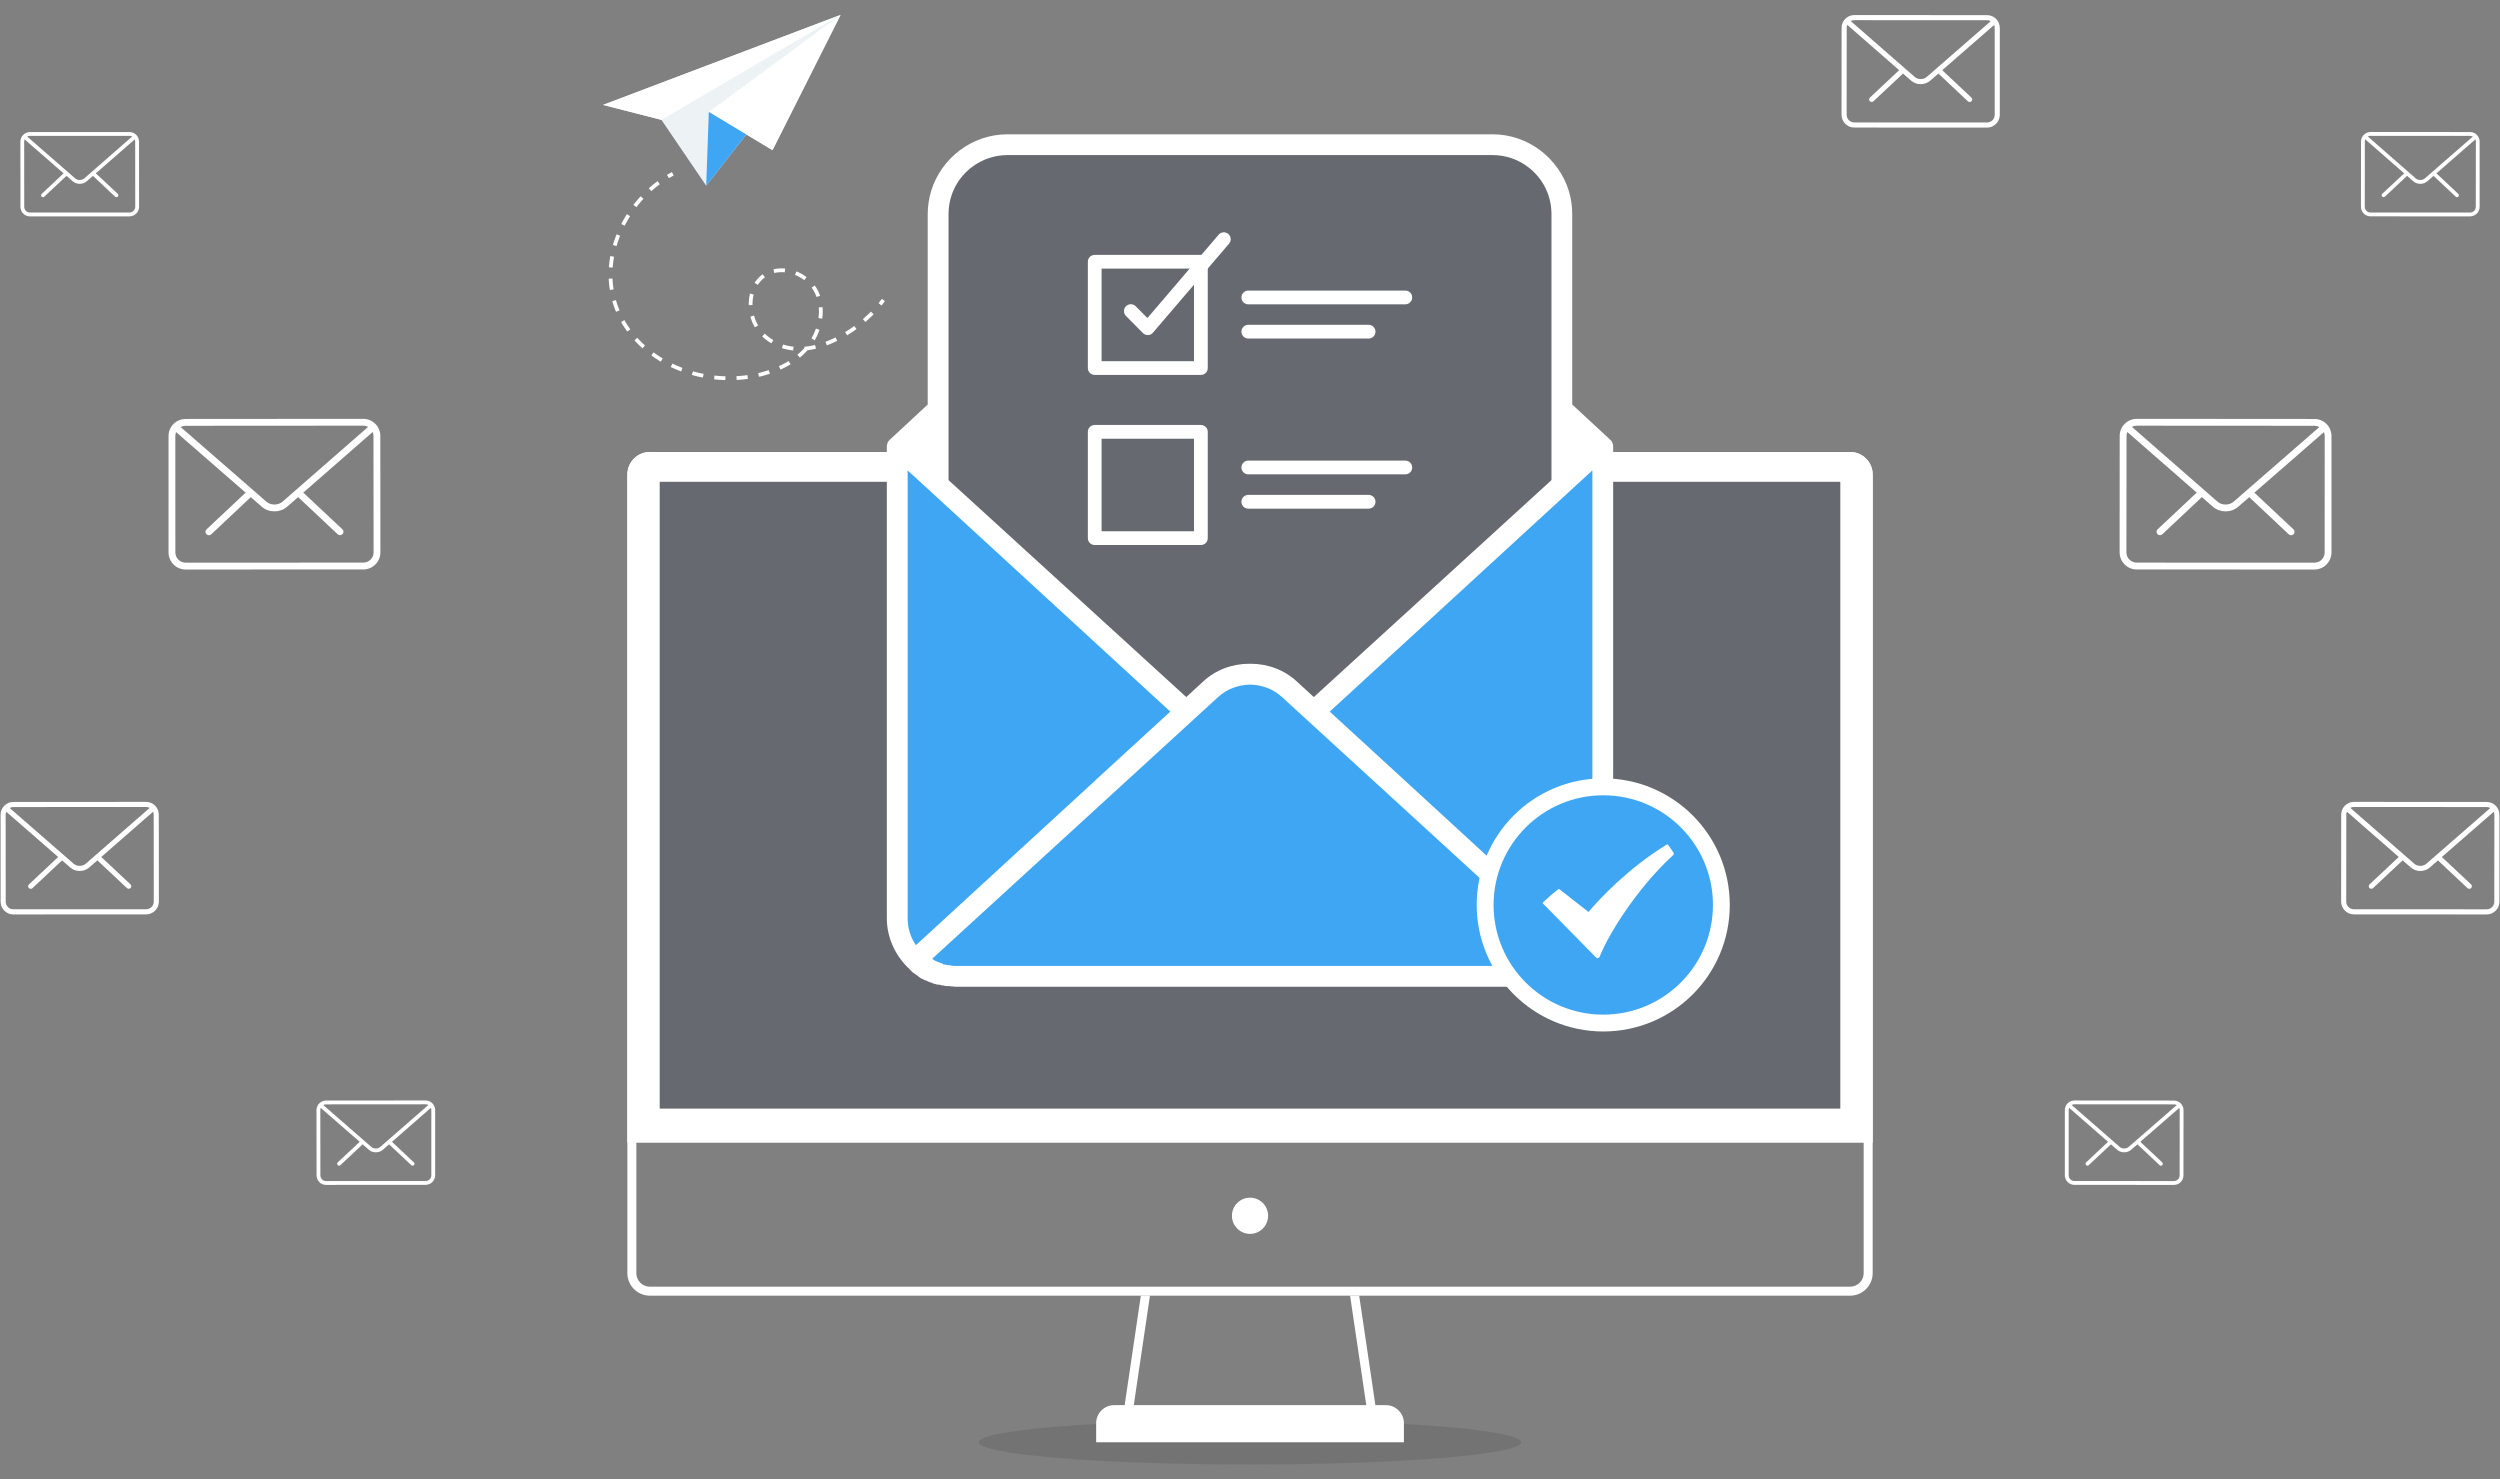 <?xml version="1.0" encoding="iso-8859-1"?>
<!-- Generator: Adobe Illustrator 16.0.0, SVG Export Plug-In . SVG Version: 6.00 Build 0)  -->
<!DOCTYPE svg PUBLIC "-//W3C//DTD SVG 1.1//EN" "http://www.w3.org/Graphics/SVG/1.1/DTD/svg11.dtd">
<svg version="1.1" id="Layer_1" xmlns="http://www.w3.org/2000/svg" xmlns:xlink="http://www.w3.org/1999/xlink" x="0px" y="0px"
	 width="267px" height="158px" viewBox="0 0 267 158" style="enable-background:new 0 0 267 158;" xml:space="preserve">
<rect x="0" y="0" width="267" height="158" fill="#808080" stroke="none"/>
<g>
	<ellipse style="opacity:0.1;enable-background:new    ;" cx="133.5" cy="154.035" rx="28.959" ry="2.375"/>
	<g>
		<g>
			<path style="opacity:0.2;fill:#001330;enable-background:new    ;" d="M100.025,45.793V22.24c0,0-1.375-6.882,13.918-6.882
				c15.295,0,47.412,0,47.412,0s5.354,0.763,5.354,10.094c0,9.33,0,24.012,0,24.012h31.924v70.507H69.136V49.922h30.74
				L100.025,45.793z"/>
			<g>
				<g>
					<g>
						<g>
							<g>
								<g>
									<path style="fill:#FFFFFF;" d="M148.02,150.07h-29.03c-1.058,0-1.921,0.867-1.921,1.923v2.042h32.869v-2.042
										C149.936,150.938,149.076,150.07,148.02,150.07L148.02,150.07z"/>
								</g>
								<path style="fill:#FFFFFF;" d="M135.434,129.844c0,1.065-0.867,1.934-1.929,1.934c-1.067,0-1.935-0.867-1.935-1.934
									c0-1.064,0.867-1.932,1.935-1.932C134.566,127.912,135.434,128.779,135.434,129.844z"/>
							</g>
						</g>
						<g>
							<g>
								<path style="fill:#FFFFFF;" d="M197.6,48.273h-26.537v3.183h25.483v66.942H70.455V51.456h26.209v-3.183H69.4
									c-1.318,0-2.397,1.079-2.397,2.398v71.37h132.999v-71.37C200.002,49.353,198.92,48.273,197.6,48.273z"/>
							</g>
						</g>
					</g>
					<path style="fill:#FFFFFF;" d="M197.6,48.273h-26.31v0.961h26.31c0.797,0,1.441,0.645,1.441,1.437v85.306
						c0,0.793-0.646,1.44-1.441,1.44H69.4c-0.795,0-1.438-0.647-1.438-1.44V50.671c0-0.792,0.643-1.437,1.438-1.437h27.092v-0.961
						H69.4c-1.318,0-2.397,1.079-2.397,2.398v85.306c0,1.318,1.079,2.401,2.397,2.401H197.6c1.32,0,2.402-1.083,2.402-2.401V50.671
						C200.002,49.353,198.92,48.273,197.6,48.273z"/>
					<g>
						<polygon style="fill:#FFFFFF;" points="146.979,150.666 145.161,138.379 144.189,138.379 146.008,150.666 						"/>
						<polygon style="fill:#FFFFFF;" points="120.999,150.666 122.816,138.379 121.841,138.379 120.027,150.666 						"/>
					</g>
				</g>
			</g>
			<g>
				<g>
					<g>
						<g>
							<path style="fill:#3FA6F3;" d="M171.176,98.055V47.721l-4.365-3.997v7.997l-26.424,24.277l-2.588-2.37
								c-2.373-2.222-6.07-2.222-8.516,0l-2.588,2.37l-26.496-24.206v-8.069l-4.373,3.997V97.98c0,3.478,2.81,6.295,6.294,6.295
								h5.478h57.057C164.654,104.275,171.176,102.997,171.176,98.055z"/>
						</g>
					</g>
				</g>
				<path style="fill:#FFFFFF;" d="M172.215,47.355v-0.003l0,0v-0.075c-0.078-0.144-0.15-0.222-0.223-0.294c0,0,0,0-0.078-0.075
					l-4.001-3.703V22.853c0-0.875-0.128-1.72-0.38-2.516c-1.09-3.456-4.334-5.993-8.119-5.993h-0.008h-51.811l0,0
					c-3.791,0-7.039,2.538-8.129,5.993c-0.244,0.796-0.387,1.642-0.387,2.516v20.353l-3.993,3.703
					c-0.071,0.075-0.071,0.075-0.071,0.075c-0.072,0.072-0.15,0.15-0.223,0.294v0.075l0,0l-0.007,0.003
					c-0.072,0.144-0.072,0.223-0.072,0.366v0.076V76.52v21.537c0,2.069,0.89,3.928,2.224,5.254c0.07,0.074,0.149,0.074,0.149,0.149
					c0.072,0.079,0.222,0.22,0.293,0.294c0.072,0.071,0.151,0.15,0.294,0.227c0.079,0.067,0.229,0.146,0.301,0.219
					c0.072,0.078,0.215,0.146,0.295,0.223c0.071,0.071,0.144,0.071,0.293,0.15c0.15,0.07,0.223,0.144,0.373,0.144
					c0.071,0.075,0.144,0.075,0.293,0.15c0.151,0.075,0.295,0.075,0.373,0.144c0.071,0,0.145,0.079,0.295,0.079
					c0.143,0.075,0.301,0.075,0.443,0.075c0.072,0,0.151,0.074,0.301,0.074c0.144,0,0.295,0.072,0.438,0.072c0.072,0,0.15,0,0.222,0
					c0.222,0,0.517,0.07,0.739,0.07h9.255h44.411h9.253c0.224,0,0.517-0.07,0.737-0.07c0.072,0,0.152,0,0.224,0
					c0.144,0,0.294-0.072,0.444-0.072c0.144,0,0.223-0.074,0.294-0.074c0.149,0,0.294,0,0.444-0.075c0.15,0,0.223-0.079,0.301-0.079
					c0.072-0.068,0.216-0.068,0.365-0.144c0.144-0.075,0.224-0.075,0.295-0.15c0.149,0,0.229-0.071,0.373-0.144
					c0.149-0.079,0.222-0.079,0.301-0.15c0.07-0.074,0.215-0.145,0.293-0.223c0.072-0.071,0.216-0.15,0.295-0.219
					c0.15-0.076,0.223-0.154,0.294-0.227c0.071-0.074,0.223-0.215,0.294-0.294c0-0.075,0.079-0.075,0.15-0.149
					c1.334-1.326,2.223-3.185,2.223-5.254V76.52V47.797v-0.076C172.287,47.578,172.287,47.499,172.215,47.355z M159.406,16.562
					c1.412,0,2.717,0.47,3.764,1.255c1.369,1.021,2.313,2.591,2.492,4.39c0.021,0.212,0.036,0.431,0.036,0.646v28.424l-25.382,23.17
					l-1.779-1.631c-1.333-1.258-3.111-1.926-4.96-1.926c-0.021,0-0.05,0.004-0.072,0.004c-0.028,0-0.05-0.004-0.079-0.004
					c-1.85,0-3.627,0.668-4.961,1.926l-1.771,1.631l-25.391-23.17V22.853c0-0.215,0.014-0.434,0.035-0.646
					c0.18-1.799,1.125-3.369,2.495-4.39c1.054-0.785,2.351-1.255,3.763-1.255H159.406z M97.826,100.939
					c-0.596-0.814-0.889-1.847-0.889-2.885V75.559V50.238l28.051,25.761l-0.51,0.466l-7.483,6.86c0,0.004,0.008,0.004,0.008,0.004
					L97.826,100.939z M167.404,102.42c-0.149,0.154-0.372,0.229-0.522,0.301c-0.223,0.071-0.373,0.145-0.588,0.219
					c0,0.076-0.079,0.076-0.149,0.076c-0.146,0-0.295,0.07-0.445,0.07c0,0-0.071,0-0.15,0c-0.215,0.079-0.443,0.079-0.667,0.079
					h-1.618h-10.365h-38.783h-10.366h-1.627c-0.224,0-0.445,0-0.667-0.079c-0.079,0-0.151,0-0.151,0c-0.149,0-0.293-0.07-0.444-0.07
					c-0.071,0-0.149,0-0.149-0.076c-0.215-0.074-0.366-0.146-0.588-0.219c-0.149-0.07-0.373-0.146-0.517-0.301c0,0,0,0-0.078,0
					l30.567-27.977c0.946-0.871,2.179-1.309,3.412-1.326c1.233,0.018,2.459,0.455,3.405,1.326l30.566,27.977
					C167.404,102.42,167.404,102.42,167.404,102.42z M170.064,98.055c0,1.039-0.295,2.07-0.89,2.885l-19.168-17.606V83.33
					l-7.483-6.864L142.014,76l28.051-25.761v25.319V98.055L170.064,98.055z"/>
			</g>
			<path style="fill:#3FA6F3;" d="M183.843,96.648c0,6.969-5.647,12.609-12.616,12.609c-6.967,0-12.615-5.642-12.615-12.609
				c0-6.969,5.648-12.617,12.615-12.617S183.843,89.682,183.843,96.648z"/>
			<path style="fill:#FFFFFF;" d="M171.227,110.162c7.463,0,13.513-6.051,13.513-13.514c0-7.467-6.05-13.521-13.513-13.521
				c-7.465,0-13.516,6.054-13.516,13.521C157.718,104.107,163.766,110.154,171.227,110.162z M171.227,84.936
				c6.474,0,11.715,5.244,11.715,11.713c0,6.468-5.241,11.715-11.715,11.715c-6.473,0-11.713-5.247-11.713-11.715
				C159.518,90.184,164.762,84.941,171.227,84.936z"/>
			<g>
				<g>
					<path style="fill:#FFFFFF;" d="M128.25,40.043h-11.334c-0.405,0-0.734-0.33-0.734-0.731V27.95c0-0.401,0.329-0.731,0.734-0.731
						h11.334c0.409,0,0.738,0.33,0.738,0.731v11.363C128.989,39.714,128.659,40.043,128.25,40.043z M117.65,38.574h9.869v-9.886
						h-9.869V38.574z"/>
				</g>
				<g>
					<path style="fill:#FFFFFF;" d="M122.583,35.785c-0.196,0-0.383-0.079-0.519-0.215l-1.812-1.828
						c-0.282-0.29-0.282-0.753,0.004-1.04c0.293-0.283,0.757-0.28,1.04,0.007l1.247,1.258l7.606-8.9
						c0.262-0.308,0.724-0.344,1.033-0.079c0.308,0.266,0.344,0.724,0.082,1.033l-8.127,9.506c-0.129,0.158-0.322,0.25-0.529,0.258
						C122.602,35.785,122.594,35.785,122.583,35.785z"/>
				</g>
				<g>
					<path style="fill:#FFFFFF;" d="M150.087,32.502h-16.769c-0.404,0-0.734-0.33-0.734-0.738c0-0.401,0.33-0.731,0.734-0.731
						h16.769c0.405,0,0.735,0.33,0.735,0.731C150.822,32.172,150.492,32.502,150.087,32.502z"/>
				</g>
				<g>
					<path style="fill:#FFFFFF;" d="M146.169,36.158h-12.851c-0.404,0-0.734-0.33-0.734-0.738c0-0.401,0.33-0.731,0.734-0.731
						h12.851c0.404,0,0.733,0.33,0.733,0.731C146.902,35.828,146.573,36.158,146.169,36.158z"/>
				</g>
				<g>
					<path style="fill:#FFFFFF;" d="M128.25,58.209h-11.334c-0.405,0-0.734-0.33-0.734-0.731V46.116
						c0-0.401,0.329-0.731,0.734-0.731h11.334c0.409,0,0.738,0.33,0.738,0.731v11.363C128.989,57.88,128.659,58.209,128.25,58.209z
						 M117.65,56.74h9.869v-9.886h-9.869V56.74z"/>
				</g>
				<g>
					<path style="fill:#FFFFFF;" d="M150.087,50.661h-16.769c-0.404,0-0.734-0.33-0.734-0.731c0-0.408,0.33-0.738,0.734-0.738
						h16.769c0.405,0,0.735,0.33,0.735,0.738C150.822,50.331,150.492,50.661,150.087,50.661z"/>
				</g>
				<g>
					<path style="fill:#FFFFFF;" d="M146.169,54.324h-12.851c-0.404,0-0.734-0.33-0.734-0.739c0-0.401,0.33-0.731,0.734-0.731
						h12.851c0.404,0,0.733,0.33,0.733,0.731C146.902,53.994,146.573,54.324,146.169,54.324z"/>
				</g>
			</g>
			<path style="fill:#FFFFFF;" d="M178.059,90.165c-4.181,2.563-7.19,5.796-8.41,7.233l-3.14-2.461
				c-0.079-0.061-1.805,1.471-1.758,1.518l5.715,5.814c0.043,0.043,0.101,0.066,0.158,0.066c0.015,0,0.036,0,0.05-0.007
				c0.071-0.015,0.137-0.068,0.164-0.14c0.919-2.354,3.958-7.285,7.844-10.854c0.072-0.071,0.094-0.173,0.057-0.262
				C178.738,91.075,178.115,90.133,178.059,90.165z"/>
		</g>
		<g>
			<g>
				<polygon style="fill:#EDF2F4;" points="89.773,1.59 64.404,11.204 70.641,12.802 75.423,19.835 79.703,14.358 82.505,16.036 
									"/>
				<polygon style="fill:#FFFFFF;" points="75.702,11.957 82.505,16.036 89.773,1.59 				"/>
				<polygon style="fill:#FFFFFF;" points="64.404,11.204 70.641,12.802 89.773,1.59 				"/>
				<polygon style="fill:#3FA6F3;" points="75.702,11.957 75.423,19.835 79.703,14.358 				"/>
			</g>
			<g>
				<g>
					<path style="fill:none;stroke:#FFFFFF;stroke-width:0.405;stroke-miterlimit:10;" d="M71.855,18.559
						c-0.174,0.093-0.348,0.19-0.518,0.291"/>
					<path style="fill:none;stroke:#FFFFFF;stroke-width:0.405;stroke-miterlimit:10;stroke-dasharray:1.191,1.191;" d="
						M70.346,19.509c-4.582,3.379-6.818,9.923-3.684,15.047c2.768,4.527,8.66,6.602,13.872,5.595c2.106-0.412,4.2-1.315,5.612-2.939
						s2-4.061,1.072-6s-3.56-3.004-5.412-1.911c-2.147,1.269-2.125,4.735-0.313,6.445c3.619,3.405,9.212,0.448,12.113-2.795"/>
					<path style="fill:none;stroke:#FFFFFF;stroke-width:0.405;stroke-miterlimit:10;" d="M93.989,32.504
						c0.126-0.156,0.247-0.312,0.358-0.467"/>
				</g>
			</g>
		</g>
		<g>
			<g>
				<g>
					<g>
						<g>
							<path style="fill:#FFFFFF;" d="M263.719,94.928c-0.064,0-0.13-0.027-0.187-0.074l-3.133-2.942
								c-0.108-0.101-0.115-0.275-0.008-0.388c0.101-0.106,0.271-0.114,0.381-0.012l3.14,2.943c0.106,0.104,0.114,0.275,0.007,0.387
								C263.869,94.898,263.79,94.928,263.719,94.928z"/>
							<path style="fill:#FFFFFF;" d="M253.251,94.921c-0.071,0-0.144-0.028-0.2-0.086c-0.1-0.106-0.093-0.283,0.016-0.384
								l3.14-2.942c0.108-0.101,0.278-0.093,0.38,0.015c0.107,0.107,0.102,0.283-0.007,0.384l-3.14,2.942
								C253.389,94.898,253.316,94.921,253.251,94.921z"/>
						</g>
						<path style="fill:#FFFFFF;" d="M258.492,93.021c-0.365,0-0.73-0.123-1.003-0.362l-6.997-6.107
							c-0.115-0.097-0.122-0.27-0.021-0.384c0.094-0.113,0.266-0.125,0.381-0.027l6.996,6.106c0.344,0.305,0.938,0.305,1.282,0.004
							l6.99-6.09c0.114-0.101,0.287-0.091,0.387,0.024c0.102,0.114,0.086,0.283-0.028,0.383l-6.989,6.091
							C259.209,92.898,258.852,93.021,258.492,93.021z"/>
					</g>
					<path style="fill:#FFFFFF;" d="M265.574,97.663l-14.18-0.007c-0.746,0-1.361-0.613-1.361-1.366l0.007-9.291
						c0-0.745,0.608-1.358,1.362-1.358l14.18,0.008c0.746,0,1.355,0.612,1.355,1.365v9.287
						C266.938,97.05,266.328,97.663,265.574,97.663z M251.402,86.186c-0.452,0-0.817,0.371-0.817,0.817l-0.008,9.291
						c0,0.448,0.366,0.817,0.817,0.817l14.18,0.003c0.453,0,0.817-0.361,0.817-0.813l0.008-9.287c0-0.451-0.372-0.82-0.825-0.82
						L251.402,86.186z"/>
				</g>
				<g>
					<g>
						<g>
							<path style="fill:#FFFFFF;" d="M210.359,10.895c-0.063,0-0.135-0.029-0.187-0.075l-3.133-2.943
								c-0.106-0.1-0.114-0.276-0.015-0.387c0.102-0.107,0.271-0.114,0.388-0.011l3.133,2.943c0.106,0.104,0.114,0.276,0.015,0.387
								C210.504,10.866,210.432,10.895,210.359,10.895z"/>
							<path style="fill:#FFFFFF;" d="M199.895,10.888c-0.071,0-0.144-0.029-0.201-0.086c-0.101-0.107-0.094-0.283,0.016-0.383
								l3.141-2.943c0.106-0.1,0.278-0.093,0.379,0.015c0.108,0.108,0.101,0.283-0.008,0.383l-3.139,2.943
								C200.029,10.866,199.958,10.888,199.895,10.888z"/>
						</g>
						<path style="fill:#FFFFFF;" d="M205.127,8.988c-0.357,0-0.725-0.122-1.004-0.362l-6.989-6.107
							c-0.114-0.097-0.128-0.269-0.028-0.384c0.102-0.115,0.271-0.125,0.388-0.028l6.995,6.107c0.347,0.305,0.934,0.305,1.285,0.003
							l6.99-6.089c0.113-0.101,0.285-0.09,0.387,0.025c0.101,0.114,0.086,0.283-0.028,0.383l-6.99,6.09
							C205.852,8.866,205.493,8.988,205.127,8.988z"/>
					</g>
					<path style="fill:#FFFFFF;" d="M212.21,13.63l-14.173-0.007c-0.753,0-1.361-0.613-1.361-1.365l0.008-9.291
						c0-0.746,0.608-1.358,1.36-1.358l14.173,0.007c0.753,0,1.362,0.613,1.362,1.365v9.288
						C213.572,13.017,212.963,13.63,212.21,13.63z M198.044,2.153c-0.451,0-0.815,0.369-0.815,0.817l-0.008,9.291
						c0,0.448,0.365,0.817,0.816,0.817l14.173,0.004c0.452,0,0.825-0.362,0.825-0.813V2.98c0-0.451-0.367-0.821-0.818-0.821
						L198.044,2.153z"/>
				</g>
				<g>
					<g>
						<g>
							<path style="fill:#FFFFFF;" d="M262.414,21.061c-0.051,0-0.102-0.021-0.145-0.058l-2.352-2.208
								c-0.079-0.071-0.086-0.204-0.008-0.286c0.079-0.083,0.208-0.086,0.287-0.008l2.352,2.208
								c0.086,0.076,0.086,0.204,0.007,0.287C262.521,21.039,262.464,21.061,262.414,21.061z"/>
							<path style="fill:#FFFFFF;" d="M254.563,21.057c-0.057,0-0.106-0.021-0.15-0.064c-0.078-0.083-0.071-0.211,0.008-0.29
								l2.359-2.201c0.078-0.079,0.207-0.075,0.287,0.008c0.078,0.082,0.07,0.211-0.008,0.286l-2.353,2.208
								C254.664,21.039,254.614,21.057,254.563,21.057z"/>
						</g>
						<path style="fill:#FFFFFF;" d="M258.492,19.634c-0.271,0-0.553-0.094-0.752-0.273l-5.249-4.581
							c-0.087-0.071-0.093-0.2-0.015-0.287c0.071-0.085,0.201-0.093,0.287-0.021l5.24,4.582c0.266,0.226,0.702,0.226,0.969,0
							l5.239-4.567c0.079-0.072,0.208-0.064,0.287,0.021c0.071,0.085,0.063,0.211-0.021,0.287l-5.239,4.566
							C259.029,19.541,258.757,19.634,258.492,19.634z"/>
					</g>
					<path style="fill:#FFFFFF;" d="M263.797,23.111l-10.624-0.004c-0.565,0-1.024-0.458-1.024-1.021l0.007-6.969
						c0-0.559,0.46-1.018,1.024-1.018l10.625,0.003c0.565,0,1.019,0.462,1.019,1.021v6.968
						C264.822,22.652,264.363,23.111,263.797,23.111z M253.173,14.508c-0.337,0-0.608,0.272-0.608,0.609l-0.008,6.969
						c0,0.337,0.279,0.613,0.616,0.613l10.624,0.003c0.345,0,0.616-0.272,0.616-0.609l0.008-6.968c0-0.336-0.279-0.613-0.616-0.613
						L253.173,14.508z"/>
				</g>
				<g>
					<g>
						<g>
							<path style="fill:#FFFFFF;" d="M230.784,124.496c-0.05,0-0.101-0.018-0.136-0.055l-2.353-2.207
								c-0.086-0.079-0.086-0.209-0.008-0.286c0.073-0.087,0.201-0.091,0.287-0.011l2.352,2.203c0.079,0.08,0.087,0.207,0.009,0.295
								C230.893,124.475,230.842,124.496,230.784,124.496z"/>
							<path style="fill:#FFFFFF;" d="M222.941,124.493c-0.058,0-0.114-0.021-0.149-0.063c-0.079-0.084-0.079-0.217,0.007-0.287
								l2.352-2.209c0.086-0.074,0.216-0.07,0.287,0.012c0.078,0.082,0.078,0.211-0.008,0.287l-2.352,2.203
								C223.035,124.475,222.984,124.493,222.941,124.493z"/>
						</g>
						<path style="fill:#FFFFFF;" d="M226.863,123.066c-0.272,0-0.545-0.086-0.752-0.273l-5.242-4.576
							c-0.085-0.072-0.094-0.201-0.021-0.287c0.073-0.086,0.202-0.097,0.287-0.021l5.248,4.58c0.258,0.227,0.702,0.227,0.961,0
							l5.24-4.563c0.086-0.078,0.215-0.07,0.287,0.016c0.079,0.086,0.07,0.215-0.016,0.289l-5.246,4.563
							C227.408,122.98,227.136,123.066,226.863,123.066z"/>
					</g>
					<path style="fill:#FFFFFF;" d="M232.176,126.55l-10.632-0.007c-0.56,0-1.019-0.459-1.019-1.025v-6.963
						c0-0.563,0.459-1.022,1.024-1.022l10.632,0.008c0.56,0,1.02,0.458,1.02,1.024l-0.008,6.961
						C233.193,126.091,232.741,126.55,232.176,126.55z M221.551,117.939c-0.337,0-0.615,0.279-0.615,0.617v6.963
						c0,0.338,0.271,0.613,0.608,0.613l10.632,0.004c0.338,0,0.609-0.271,0.609-0.613l0.006-6.959c0-0.342-0.271-0.617-0.615-0.617
						L221.551,117.939z"/>
				</g>
				<g>
					<g>
						<g>
							<path style="fill:#FFFFFF;" d="M244.691,57.167c-0.086,0-0.18-0.036-0.25-0.1l-4.193-3.943
								c-0.145-0.132-0.15-0.366-0.016-0.512c0.137-0.151,0.367-0.158,0.517-0.014l4.194,3.936c0.143,0.139,0.158,0.373,0.014,0.519
								C244.886,57.127,244.793,57.167,244.691,57.167z"/>
							<path style="fill:#FFFFFF;" d="M230.686,57.159c-0.102-0.003-0.194-0.039-0.272-0.119c-0.138-0.143-0.129-0.38,0.021-0.512
								l4.201-3.94c0.15-0.136,0.379-0.129,0.51,0.022c0.143,0.143,0.135,0.376-0.016,0.509l-4.193,3.939
								C230.863,57.127,230.771,57.159,230.686,57.159z"/>
						</g>
						<path style="fill:#FFFFFF;" d="M237.688,54.614c-0.48,0-0.967-0.161-1.34-0.484l-9.363-8.18
							c-0.15-0.129-0.164-0.358-0.028-0.509c0.129-0.151,0.358-0.172,0.517-0.036l9.354,8.173c0.467,0.408,1.256,0.408,1.722,0.003
							l9.362-8.151c0.144-0.133,0.38-0.119,0.509,0.032c0.137,0.154,0.122,0.38-0.029,0.516l-9.361,8.151
							C238.656,54.453,238.176,54.614,237.688,54.614z"/>
					</g>
					<path style="fill:#FFFFFF;" d="M247.173,60.826l-18.978-0.008c-1.002,0-1.819-0.817-1.819-1.827l0.007-12.438
						c0-1,0.818-1.821,1.828-1.821l18.969,0.014c1.012,0,1.821,0.817,1.821,1.821v12.438
						C248.993,60.009,248.184,60.826,247.173,60.826z M228.203,45.463c-0.602,0-1.089,0.495-1.089,1.097L227.1,58.995
						c0,0.603,0.494,1.093,1.098,1.093l18.977,0.008c0.604,0,1.098-0.488,1.098-1.09l0.006-12.438c0-0.603-0.493-1.093-1.096-1.093
						L228.203,45.463z"/>
				</g>
			</g>
			<g>
				<g>
					<g>
						<path style="fill:#FFFFFF;" d="M3.281,94.928c0.068,0,0.133-0.027,0.187-0.074l3.136-2.942
							c0.107-0.101,0.111-0.275,0.008-0.388c-0.1-0.106-0.272-0.114-0.383-0.012l-3.138,2.943c-0.106,0.104-0.114,0.275-0.007,0.387
							C3.134,94.898,3.209,94.928,3.281,94.928z"/>
						<path style="fill:#FFFFFF;" d="M13.75,94.921c0.072,0,0.143-0.028,0.201-0.086c0.1-0.106,0.093-0.283-0.016-0.384l-3.14-2.942
							c-0.106-0.101-0.278-0.093-0.38,0.015c-0.107,0.107-0.1,0.283,0.007,0.384l3.14,2.942
							C13.613,94.898,13.686,94.921,13.75,94.921z"/>
					</g>
					<path style="fill:#FFFFFF;" d="M8.509,93.021c0.366,0,0.731-0.123,1.005-0.362l6.996-6.107c0.115-0.097,0.122-0.27,0.021-0.384
						c-0.094-0.113-0.266-0.125-0.381-0.027l-6.996,6.106c-0.344,0.305-0.939,0.305-1.283,0.004l-6.992-6.09
						c-0.111-0.101-0.283-0.091-0.383,0.024c-0.1,0.114-0.089,0.283,0.025,0.383l6.992,6.091C7.792,92.898,8.15,93.021,8.509,93.021
						z"/>
				</g>
				<path style="fill:#FFFFFF;" d="M0.066,96.301l-0.004-9.287c0-0.753,0.609-1.365,1.358-1.365L15.6,85.641
					c0.752,0,1.361,0.613,1.361,1.358l0.007,9.291c0,0.753-0.616,1.366-1.362,1.366L1.428,97.663
					C0.675,97.663,0.066,97.05,0.066,96.301z M1.424,86.193c-0.451,0-0.82,0.369-0.82,0.82L0.609,96.3
					c0,0.452,0.367,0.813,0.817,0.813l14.179-0.004c0.451,0,0.817-0.368,0.817-0.816l-0.007-9.291c0-0.447-0.366-0.816-0.816-0.816
					L1.424,86.193z"/>
			</g>
			<g>
				<g>
					<g>
						<path style="fill:#FFFFFF;" d="M4.589,21.061c0.05,0,0.101-0.021,0.14-0.058l2.354-2.208c0.079-0.071,0.086-0.204,0.008-0.286
							c-0.078-0.083-0.207-0.086-0.289-0.008L4.45,20.709c-0.083,0.076-0.087,0.204-0.007,0.287
							C4.482,21.039,4.536,21.061,4.589,21.061z"/>
						<path style="fill:#FFFFFF;" d="M12.438,21.057c0.059,0,0.108-0.021,0.15-0.064c0.079-0.083,0.072-0.211-0.007-0.29
							l-2.358-2.201c-0.08-0.079-0.209-0.075-0.287,0.008c-0.08,0.082-0.072,0.211,0.006,0.286l2.352,2.208
							C12.337,21.039,12.387,21.057,12.438,21.057z"/>
					</g>
					<path style="fill:#FFFFFF;" d="M8.509,19.634c0.273,0,0.552-0.094,0.753-0.273l5.248-4.581c0.086-0.071,0.094-0.2,0.014-0.287
						c-0.071-0.085-0.2-0.093-0.287-0.021l-5.239,4.582c-0.267,0.226-0.703,0.226-0.968,0l-5.238-4.567
						c-0.083-0.072-0.211-0.064-0.287,0.021s-0.068,0.211,0.018,0.287l5.242,4.566C7.971,19.541,8.244,19.634,8.509,19.634z"/>
				</g>
				<path style="fill:#FFFFFF;" d="M2.182,22.093l-0.004-6.968c0-0.559,0.456-1.021,1.018-1.021l10.627-0.003
					c0.566,0,1.025,0.458,1.025,1.018l0.006,6.969c0,0.563-0.457,1.021-1.024,1.021L3.203,23.113
					C2.637,23.111,2.182,22.652,2.182,22.093z M3.199,14.512c-0.34,0-0.617,0.276-0.617,0.613l0.007,6.968
					c0,0.337,0.272,0.609,0.613,0.609l10.626-0.003c0.336,0,0.615-0.276,0.615-0.613l-0.006-6.969c0-0.337-0.272-0.609-0.609-0.609
					L3.199,14.512z"/>
			</g>
			<g>
				<g>
					<g>
						<path style="fill:#FFFFFF;" d="M36.217,124.496c0.051,0,0.1-0.018,0.137-0.055l2.351-2.207
							c0.086-0.079,0.086-0.209,0.007-0.286c-0.072-0.087-0.201-0.091-0.287-0.011l-2.352,2.203
							c-0.079,0.08-0.086,0.207-0.008,0.295C36.109,124.475,36.159,124.496,36.217,124.496z"/>
						<path style="fill:#FFFFFF;" d="M44.061,124.493c0.057,0,0.114-0.021,0.149-0.063c0.079-0.084,0.079-0.217-0.007-0.287
							l-2.352-2.209c-0.086-0.074-0.215-0.07-0.287,0.012c-0.08,0.082-0.08,0.211,0.008,0.287l2.351,2.203
							C43.966,124.475,44.018,124.493,44.061,124.493z"/>
					</g>
					<path style="fill:#FFFFFF;" d="M40.139,123.066c0.271,0,0.543-0.086,0.752-0.273l5.24-4.576
						c0.085-0.072,0.094-0.201,0.021-0.287s-0.201-0.097-0.287-0.021l-5.248,4.58c-0.258,0.227-0.702,0.227-0.961,0l-5.24-4.563
						c-0.086-0.078-0.215-0.07-0.287,0.016c-0.079,0.086-0.072,0.215,0.016,0.289l5.248,4.563
						C39.593,122.98,39.865,123.066,40.139,123.066z"/>
				</g>
				<path style="fill:#FFFFFF;" d="M33.809,125.523l-0.008-6.959c0-0.567,0.458-1.025,1.018-1.025l10.632-0.008
					c0.565,0,1.024,0.459,1.024,1.021v6.965c0,0.565-0.459,1.024-1.018,1.024l-10.631,0.007
					C34.259,126.55,33.809,126.091,33.809,125.523z M34.826,117.947c-0.344,0-0.616,0.275-0.616,0.617l0.007,6.959
					c0,0.342,0.273,0.613,0.609,0.613l10.631-0.004c0.337,0,0.609-0.275,0.609-0.613v-6.963c0-0.338-0.279-0.617-0.616-0.617
					L34.826,117.947z"/>
			</g>
			<g>
				<g>
					<g>
						<path style="fill:#FFFFFF;" d="M22.309,57.167c0.086,0,0.18-0.036,0.25-0.1l4.194-3.943c0.144-0.132,0.151-0.366,0.015-0.512
							c-0.136-0.151-0.365-0.158-0.516-0.014l-4.193,3.936c-0.145,0.139-0.158,0.373-0.015,0.519
							C22.115,57.127,22.209,57.167,22.309,57.167z"/>
						<path style="fill:#FFFFFF;" d="M36.316,57.159c0.102-0.003,0.193-0.039,0.272-0.119c0.138-0.143,0.129-0.38-0.021-0.512
							l-4.201-3.94c-0.15-0.136-0.381-0.129-0.51,0.022c-0.143,0.143-0.135,0.376,0.016,0.509l4.193,3.939
							C36.139,57.127,36.23,57.159,36.316,57.159z"/>
					</g>
					<path style="fill:#FFFFFF;" d="M29.313,54.614c0.48,0,0.969-0.161,1.34-0.484l9.363-8.18c0.15-0.129,0.166-0.358,0.028-0.509
						c-0.128-0.151-0.358-0.172-0.517-0.036l-9.354,8.173c-0.466,0.408-1.254,0.408-1.721,0.003L19.09,45.43
						c-0.145-0.133-0.38-0.119-0.509,0.032c-0.136,0.154-0.122,0.38,0.028,0.516l9.363,8.151
						C28.346,54.453,28.825,54.614,29.313,54.614z"/>
				</g>
				<path style="fill:#FFFFFF;" d="M18,59.005V46.567c0-1.004,0.811-1.821,1.82-1.821l18.97-0.014c1.011,0,1.828,0.821,1.828,1.821
					l0.008,12.438c0,1.01-0.817,1.827-1.821,1.827l-18.976,0.008C18.816,60.826,18.008,60.009,18,59.005z M19.82,45.474
					c-0.602,0-1.096,0.491-1.096,1.093l0.006,12.438c0,0.603,0.496,1.089,1.098,1.089l18.977-0.007c0.602,0,1.096-0.491,1.096-1.093
					l-0.014-12.435c0-0.602-0.486-1.097-1.09-1.097L19.82,45.474z"/>
			</g>
		</g>
	</g>
</g>
</svg>
